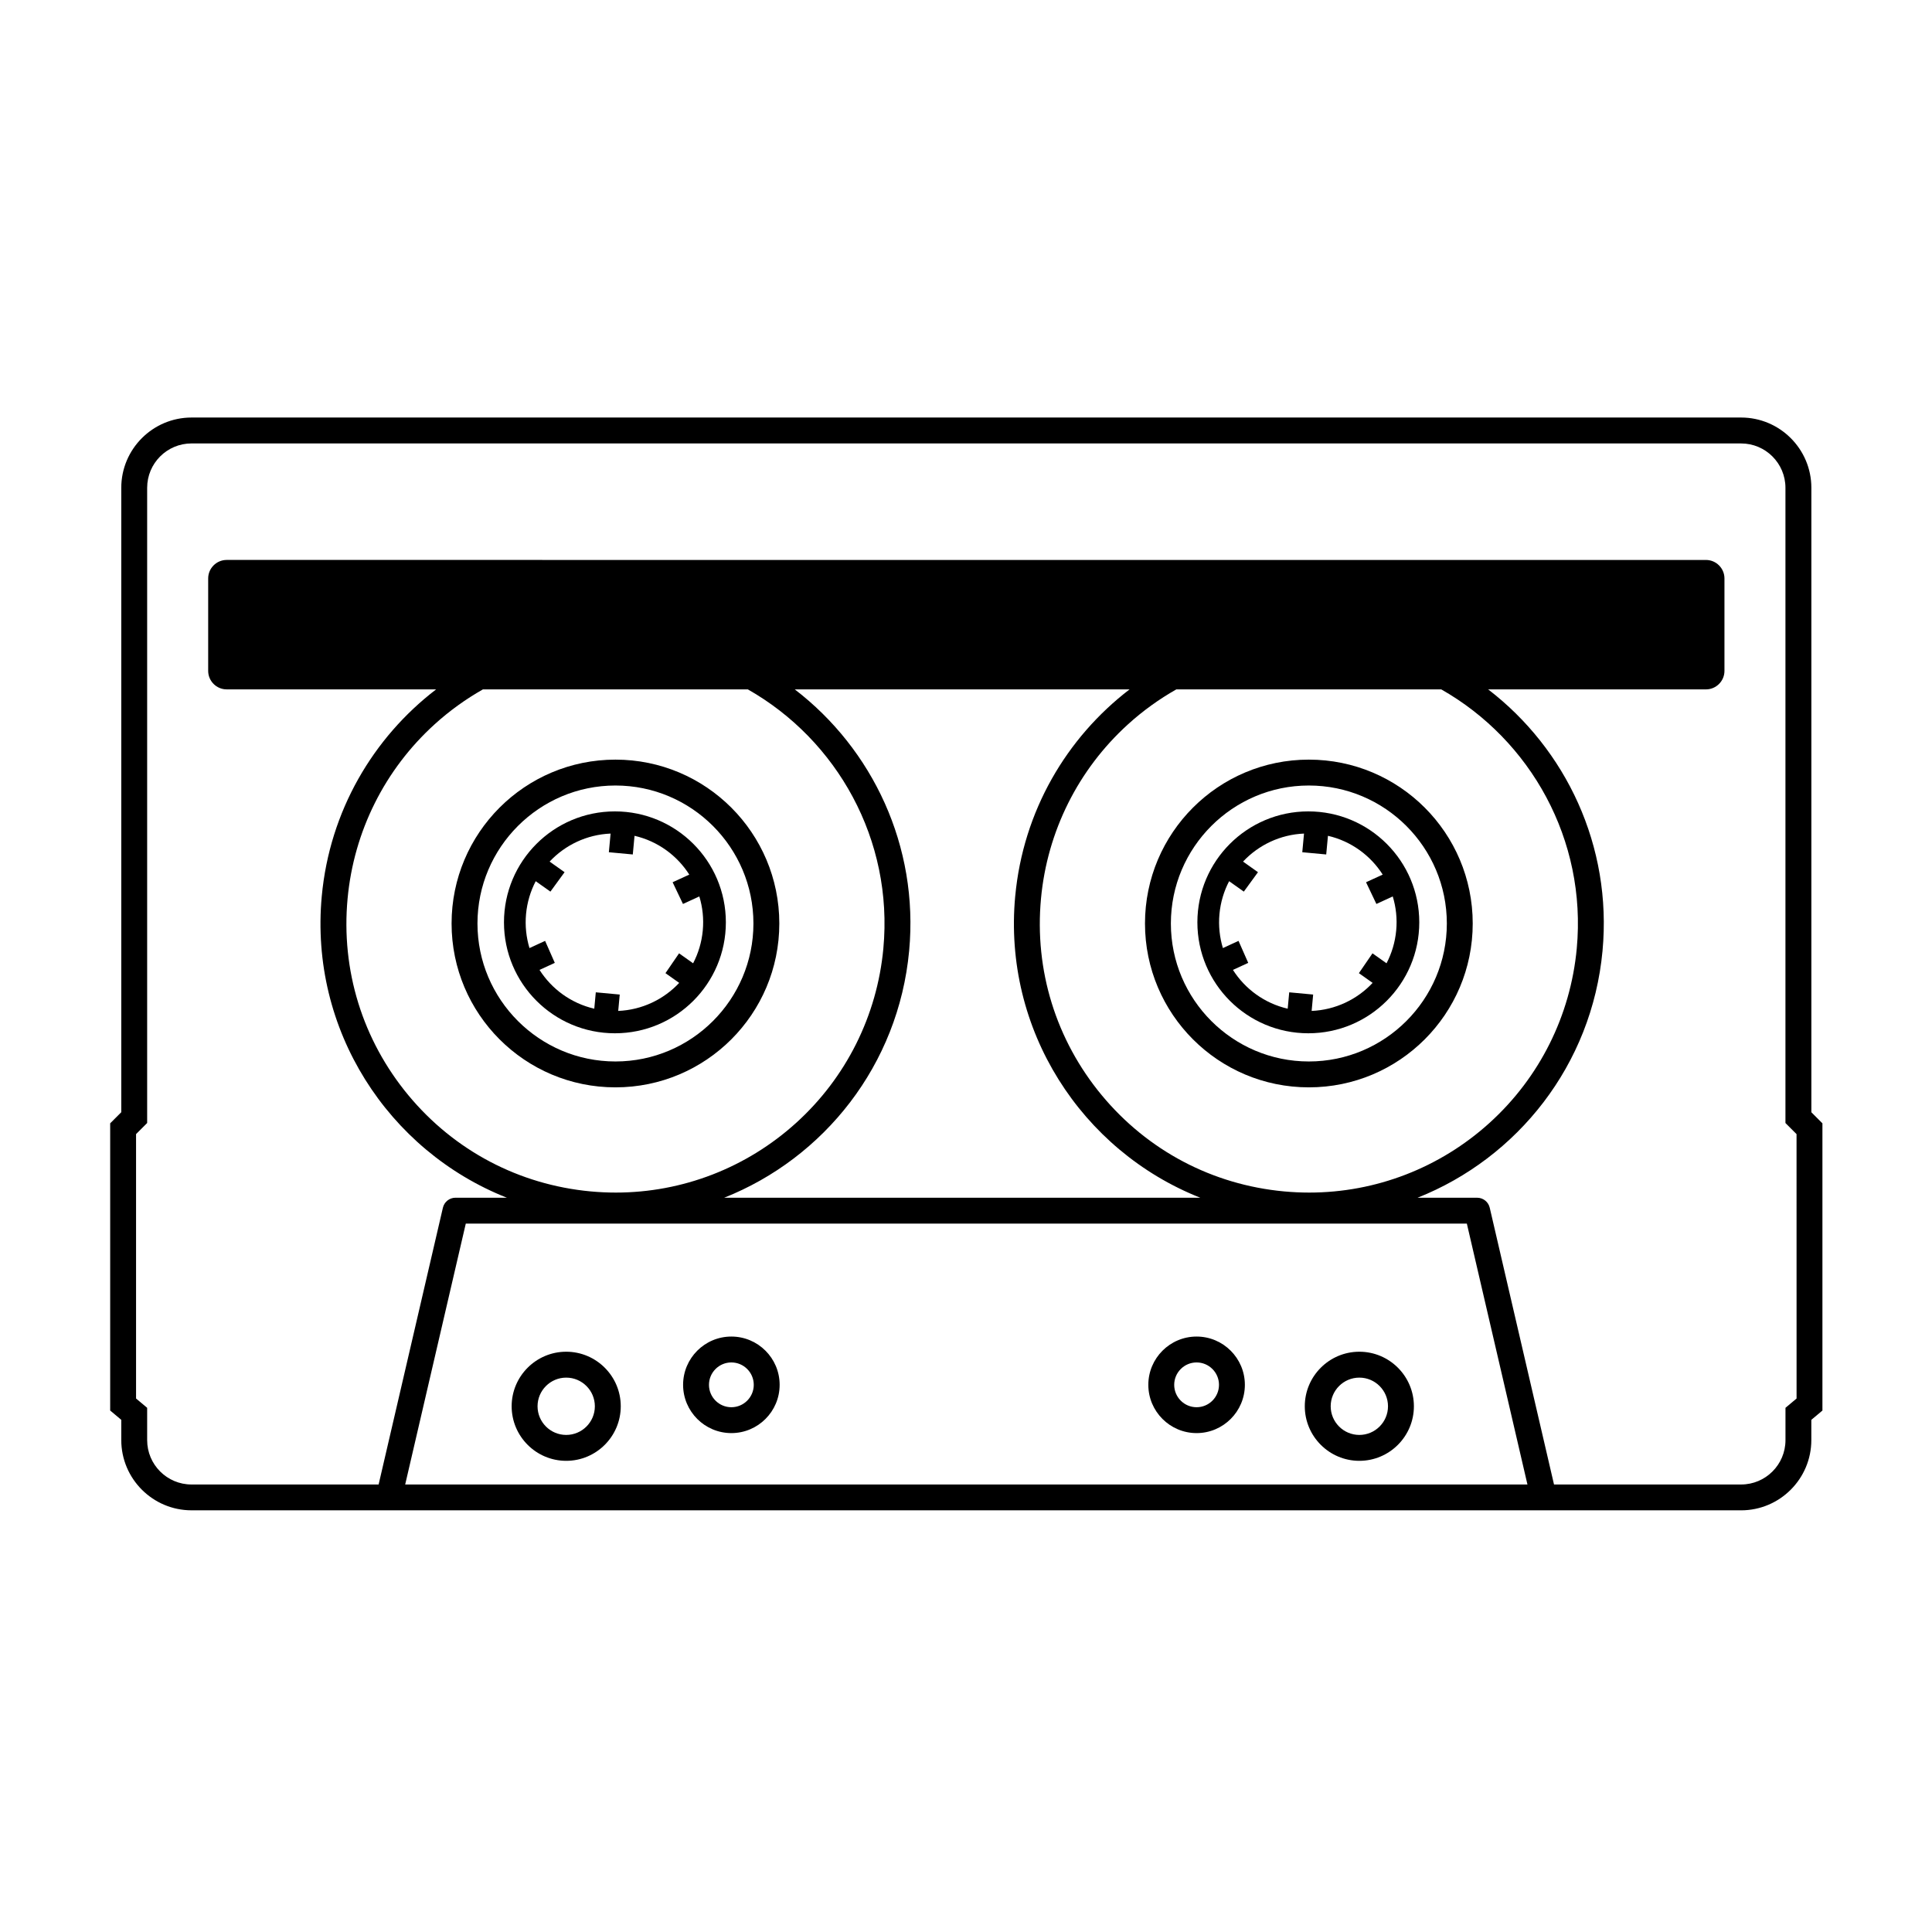 <?xml version="1.0" encoding="UTF-8"?>
<!-- Uploaded to: SVG Repo, www.svgrepo.com, Generator: SVG Repo Mixer Tools -->
<svg fill="#000000" width="800px" height="800px" version="1.1" viewBox="144 144 512 512" xmlns="http://www.w3.org/2000/svg">
 <g>
  <path d="m624.96 439.69-0.93-0.93v-165.49c0-10.27-8.355-18.621-18.621-18.621h-410.65c-10.27 0-18.621 8.355-18.621 18.621v165.48l-2.941 2.941v76.113l2.453 2.055 0.488 0.41v5.359c0 10.27 8.355 18.621 18.621 18.621l410.64 0.004c10.27 0 18.621-8.355 18.621-18.621v-5.359l0.488-0.41 2.453-2.055v-76.113zm-373.58 97.711 16.059-69.137h265.29l16.059 69.137zm274.56-210.71c23.66 13.422 38.594 39.855 35.918 68.656-1.656 17.801-9.859 34.215-23.094 46.211-13.156 11.922-30.133 18.488-47.809 18.488-2.219 0-4.473-0.105-6.695-0.312-18.965-1.766-36.105-10.809-48.266-25.465s-17.887-33.172-16.121-52.137c1.656-17.801 9.859-34.215 23.094-46.211 3.941-3.574 8.234-6.652 12.777-9.23zm-112.9 54.809c-3.293 35.402 17.57 67.461 49.047 79.91h-126.17c26.453-10.512 46.195-35.141 49.016-65.426 2.582-27.77-9.707-53.48-30.309-69.289l88.727-0.004c-16.691 12.789-28.207 32.223-30.309 54.809zm-70.859-54.809c23.66 13.422 38.594 39.855 35.918 68.656-1.656 17.801-9.859 34.215-23.094 46.211-13.156 11.922-30.133 18.488-47.809 18.488-2.219 0-4.473-0.105-6.695-0.312-18.965-1.766-36.105-10.809-48.266-25.465s-17.887-33.172-16.121-52.137c1.656-17.801 9.859-34.215 23.094-46.211 3.941-3.574 8.234-6.652 12.777-9.23zm277.93 187.93-2.941 2.465v8.559c0 6.496-5.266 11.762-11.762 11.762h-49.578l-17.035-73.344c-0.359-1.555-1.746-2.652-3.34-2.652h-15.785c26.453-10.512 46.195-35.141 49.016-65.426 2.582-27.77-9.707-53.48-30.309-69.289h57.727c2.691 0 4.894-2.203 4.894-4.894v-24.512c0-2.691-2.203-4.894-4.894-4.894l-392.04-0.004c-2.691 0-4.894 2.203-4.894 4.894v24.512c0 2.691 2.203 4.894 4.894 4.894h55.516c-16.688 12.785-28.207 32.219-30.309 54.805-3.293 35.402 17.57 67.461 49.047 79.91h-13.605c-1.594 0-2.981 1.102-3.34 2.652l-17.035 73.344-49.578 0.004c-6.496 0-11.762-5.266-11.762-11.762v-8.559l-2.941-2.465v-70.074l2.941-2.941v-168.33c0-6.496 5.266-11.762 11.762-11.762l410.64 0.004c6.496 0 11.762 5.266 11.762 11.762v168.33l2.941 2.941z"/>
  <path d="m461.11 498.2c-7.055 0-12.793 5.738-12.793 12.793 0 7.055 5.738 12.793 12.793 12.793s12.793-5.738 12.793-12.793c0-7.051-5.738-12.793-12.793-12.793zm0 18.73c-3.273 0-5.934-2.664-5.934-5.934 0-3.273 2.664-5.934 5.934-5.934 3.273 0 5.934 2.664 5.934 5.934 0 3.269-2.664 5.934-5.934 5.934z"/>
  <path d="m337.82 498.2c-7.055 0-12.793 5.738-12.793 12.793 0 7.055 5.738 12.793 12.793 12.793 7.055 0 12.793-5.738 12.793-12.793 0.004-7.051-5.738-12.793-12.793-12.793zm0 18.73c-3.273 0-5.934-2.664-5.934-5.934 0-3.273 2.664-5.934 5.934-5.934 3.273 0 5.934 2.664 5.934 5.934 0 3.269-2.66 5.934-5.934 5.934z"/>
  <path d="m294.05 502.22c-7.973 0-14.457 6.484-14.457 14.457 0 7.973 6.484 14.457 14.457 14.457 7.973 0 14.457-6.484 14.457-14.457 0-7.973-6.484-14.457-14.457-14.457zm0 22.051c-4.188 0-7.594-3.406-7.594-7.594s3.406-7.594 7.594-7.594 7.594 3.406 7.594 7.594c0.004 4.188-3.406 7.594-7.594 7.594z"/>
  <path d="m504.24 502.22c-7.973 0-14.457 6.484-14.457 14.457 0 7.973 6.484 14.457 14.457 14.457 7.973 0 14.457-6.484 14.457-14.457 0-7.973-6.484-14.457-14.457-14.457zm0 22.051c-4.188 0-7.594-3.406-7.594-7.594s3.406-7.594 7.594-7.594 7.594 3.406 7.594 7.594-3.406 7.594-7.594 7.594z"/>
  <path d="m307.1 432.16c23.984 0 43.426-19.441 43.426-43.426s-19.445-43.426-43.426-43.426c-23.984 0-43.426 19.441-43.426 43.426s19.441 43.426 43.426 43.426zm0-79.992c20.164 0 36.566 16.402 36.566 36.566s-16.402 36.566-36.566 36.566c-20.164 0-36.566-16.402-36.566-36.566s16.402-36.566 36.566-36.566z"/>
  <path d="m306.96 417.83c16.238 0 29.402-13.164 29.402-29.402 0-16.238-13.164-29.402-29.402-29.402s-29.402 13.164-29.402 29.402c0 16.238 13.164 29.402 29.402 29.402zm-23.551-31.609c0.293-3.137 1.191-6.066 2.562-8.695l3.894 2.762 3.754-5.148-3.965-2.809c4.113-4.387 9.859-7.164 16.16-7.426l-0.461 4.945 6.344 0.59 0.461-4.945c6.141 1.422 11.277 5.211 14.508 10.281l-4.414 2.027 2.742 5.754 4.336-1.992c0.863 2.836 1.207 5.883 0.914 9.02-0.293 3.137-1.191 6.066-2.562 8.695l-3.723-2.637-3.602 5.254 3.637 2.578c-4.113 4.387-9.859 7.164-16.16 7.43l0.402-4.34-6.344-0.59-0.402 4.34c-6.144-1.422-11.277-5.211-14.512-10.281l4.051-1.863-2.57-5.828-4.144 1.906c-0.855-2.848-1.199-5.894-0.906-9.027z"/>
  <path d="m490.86 432.16c23.984 0 43.426-19.441 43.426-43.426s-19.445-43.426-43.426-43.426c-23.984 0-43.426 19.441-43.426 43.426s19.441 43.426 43.426 43.426zm0-79.992c20.164 0 36.566 16.402 36.566 36.566s-16.402 36.566-36.566 36.566c-20.164 0-36.566-16.402-36.566-36.566s16.402-36.566 36.566-36.566z"/>
  <path d="m490.72 417.83c16.238 0 29.402-13.164 29.402-29.402 0-16.238-13.164-29.402-29.402-29.402s-29.402 13.164-29.402 29.402c0 16.238 13.164 29.402 29.402 29.402zm-23.551-31.609c0.293-3.137 1.191-6.066 2.562-8.695l3.894 2.762 3.754-5.148-3.961-2.809c4.113-4.387 9.859-7.164 16.16-7.426l-0.461 4.945 6.344 0.59 0.461-4.945c6.141 1.422 11.277 5.211 14.508 10.281l-4.414 2.027 2.742 5.754 4.336-1.992c0.863 2.836 1.207 5.883 0.914 9.02-0.293 3.137-1.191 6.066-2.562 8.695l-3.723-2.637-3.602 5.254 3.637 2.578c-4.113 4.387-9.859 7.164-16.16 7.43l0.402-4.34-6.344-0.59-0.402 4.34c-6.144-1.422-11.277-5.211-14.512-10.281l4.051-1.863-2.57-5.828-4.144 1.906c-0.859-2.848-1.203-5.894-0.91-9.027z"/>
 </g>
</svg>
